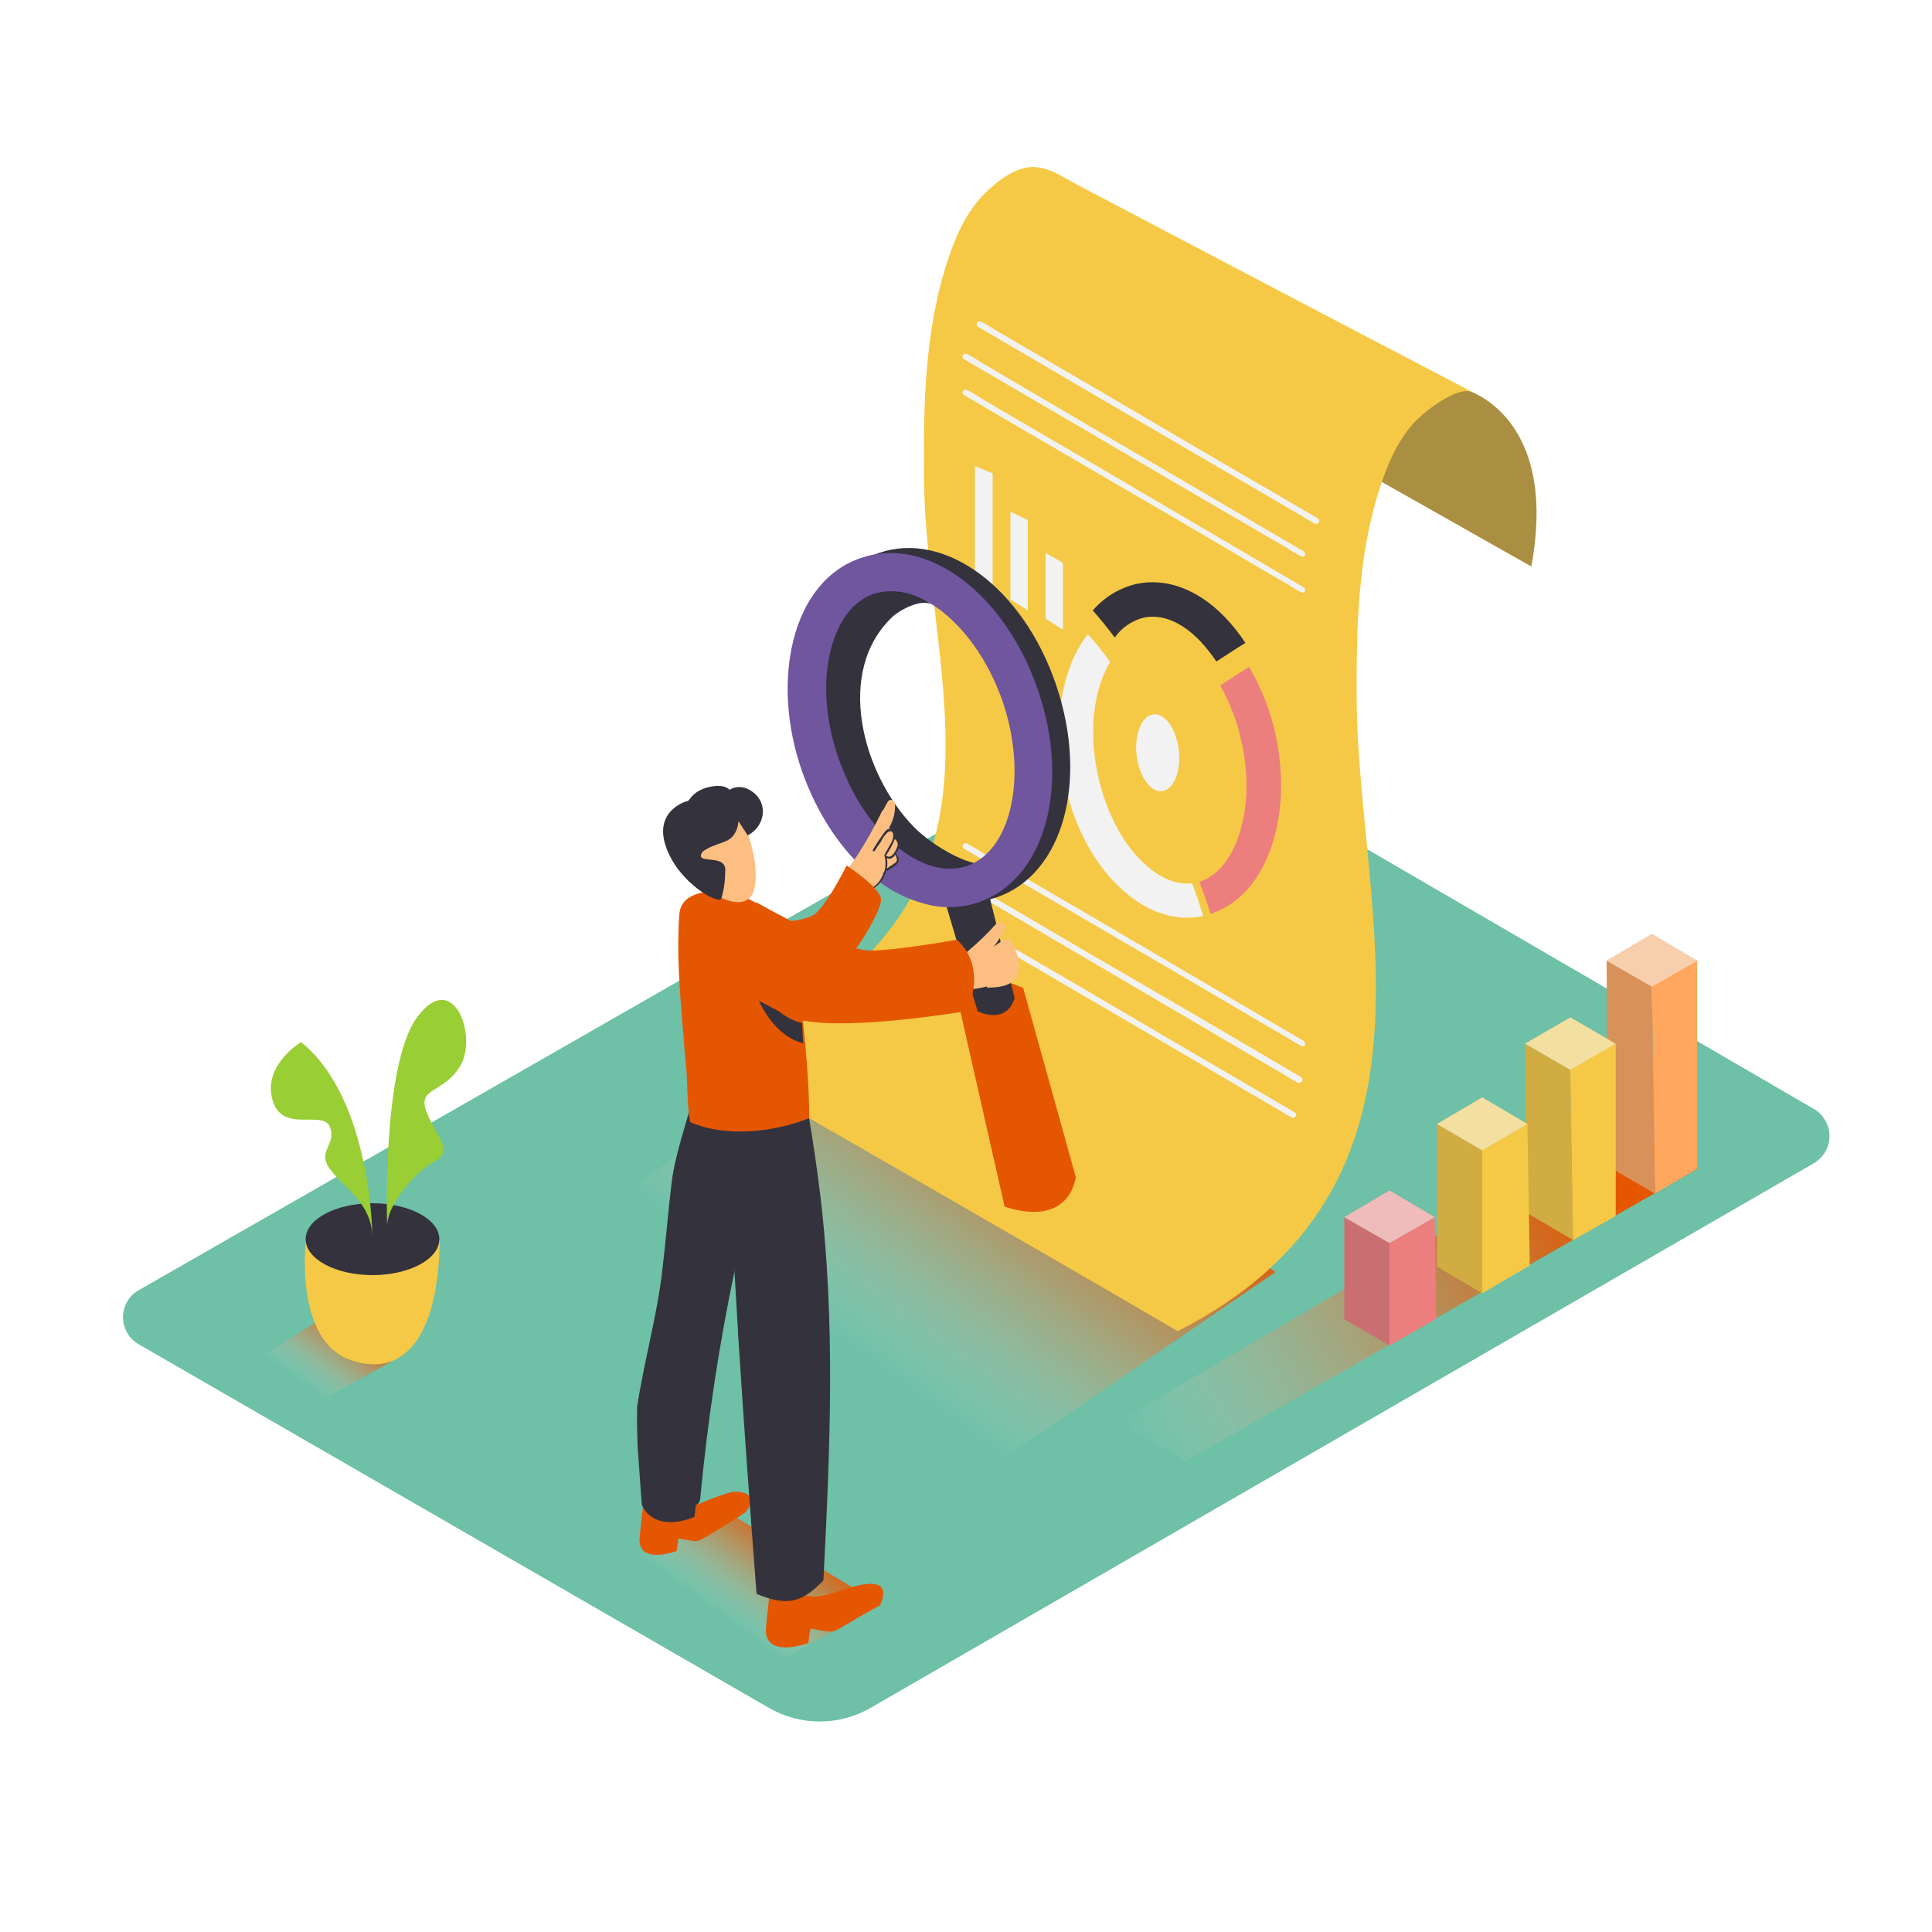 <svg transform="scale(1)" version="1.1" id="Layer_1" xmlns="http://www.w3.org/2000/svg" xmlns:xlink="http://www.w3.org/1999/xlink" x="0px" y="0px" viewBox="0 0 500 500" xml:space="preserve" class="show_show__wrapper__graphic__5Waiy "><title>React</title><style type="text/css">
	.st0{fill:#6EC0A7;}
	.st1{fill:url(#SVGID_1_);}
	.st2{fill:url(#SVGID_00000177464699044394273910000004893765749111155361_);}
	.st3{fill:url(#SVGID_00000133518349787572291710000018193900586858709163_);}
	.st4{fill:url(#SVGID_00000108300186380252385150000006547476247879380663_);}
	.st5{fill:#FFA75F;}
	.st6{opacity:0.19;fill:#34323D;enable-background:new    ;}
	.st7{opacity:0.53;fill:#F2F2F2;enable-background:new    ;}
	.st8{fill:#F5C945;}
	.st9{fill:#ED7E7E;}
	.st10{opacity:0.39;fill:#34323D;enable-background:new    ;}
	.st11{fill:#F2F2F2;}
	.st12{fill:#34323D;}
	.st13{fill:#E55600;}
	.st14{fill:#70559F;}
	.st15{fill:#99CE34;}
	.st16{fill:#FCBF81;}
</style><path class="st0" id="Base" d="M469.6,287.1L299,187.9c-2.5-1.4-5.6-1.4-8.1,0l-255,146c-3.9,2.2-5.2,7.1-3,11c0.7,1.3,1.8,2.3,3,3
	L199,442c8.1,4.7,18.2,4.7,26.3,0l244.2-141c3.8-2.3,5.1-7.2,2.9-11C471.7,288.8,470.8,287.8,469.6,287.1z"></path><g id="Shadow"><linearGradient id="SVGID_1_" gradientUnits="userSpaceOnUse" x1="415.99" y1="801.924" x2="293.56" y2="876.251" gradientTransform="matrix(1 0 0 1 0 -498)"><stop offset="2.422030e-07" style="stop-color: rgb(229, 86, 0);"></stop><stop offset="0.142" style="stop-color: rgb(229, 88, 4); stop-opacity: 0.858;"></stop><stop offset="0.272" style="stop-color: rgb(230, 96, 15); stop-opacity: 0.728;"></stop><stop offset="0.398" style="stop-color: rgb(231, 108, 34); stop-opacity: 0.602;"></stop><stop offset="0.521" style="stop-color: rgb(232, 125, 60); stop-opacity: 0.479;"></stop><stop offset="0.643" style="stop-color: rgb(234, 146, 94); stop-opacity: 0.357;"></stop><stop offset="0.763" style="stop-color: rgb(236, 173, 135); stop-opacity: 0.237;"></stop><stop offset="0.881" style="stop-color: rgb(239, 205, 185); stop-opacity: 0.119;"></stop><stop offset="0.996" style="stop-color: rgb(242, 241, 240); stop-opacity: 0.004;"></stop><stop offset="1" style="stop-color: rgb(242, 242, 242); stop-opacity: 0;"></stop></linearGradient><path class="st1" d="M420.5,290.9c-7.5,5-123.9,72.3-131.3,77.4c12.6,7,16.2,8.9,17.6,9.9l132.3-75.6L420.5,290.9z"></path><linearGradient id="SVGID_00000025430761074641047200000013901077896563287438_" gradientUnits="userSpaceOnUse" x1="204.066" y1="890.523" x2="185.676" y2="915.763" gradientTransform="matrix(1 0 0 1 0 -498)"><stop offset="2.422030e-07" style="stop-color: rgb(229, 86, 0);"></stop><stop offset="0.142" style="stop-color: rgb(229, 88, 4); stop-opacity: 0.858;"></stop><stop offset="0.272" style="stop-color: rgb(230, 96, 15); stop-opacity: 0.728;"></stop><stop offset="0.398" style="stop-color: rgb(231, 108, 34); stop-opacity: 0.602;"></stop><stop offset="0.521" style="stop-color: rgb(232, 125, 60); stop-opacity: 0.479;"></stop><stop offset="0.643" style="stop-color: rgb(234, 146, 94); stop-opacity: 0.357;"></stop><stop offset="0.763" style="stop-color: rgb(236, 173, 135); stop-opacity: 0.237;"></stop><stop offset="0.881" style="stop-color: rgb(239, 205, 185); stop-opacity: 0.119;"></stop><stop offset="0.996" style="stop-color: rgb(242, 241, 240); stop-opacity: 0.004;"></stop><stop offset="1" style="stop-color: rgb(242, 242, 242); stop-opacity: 0;"></stop></linearGradient><path d="M187.5,390.9c-7.5,5-30.2,15.1-37.6,20.2
		c12.6,7,40.9,23.1,42.3,24.1l35.9-19.9L187.5,390.9z" style="fill: url(&quot;#SVGID_00000025430761074641047200000013901077896563287438_&quot;);"></path><linearGradient id="SVGID_00000034804414320141174500000014794541114654922121_" gradientUnits="userSpaceOnUse" x1="271.243" y1="768.065" x2="215.313" y2="844.825" gradientTransform="matrix(1 0 0 1 0 -498)"><stop offset="2.422030e-07" style="stop-color: rgb(229, 86, 0);"></stop><stop offset="0.142" style="stop-color: rgb(229, 88, 4); stop-opacity: 0.858;"></stop><stop offset="0.272" style="stop-color: rgb(230, 96, 15); stop-opacity: 0.728;"></stop><stop offset="0.398" style="stop-color: rgb(231, 108, 34); stop-opacity: 0.602;"></stop><stop offset="0.521" style="stop-color: rgb(232, 125, 60); stop-opacity: 0.479;"></stop><stop offset="0.643" style="stop-color: rgb(234, 146, 94); stop-opacity: 0.357;"></stop><stop offset="0.763" style="stop-color: rgb(236, 173, 135); stop-opacity: 0.237;"></stop><stop offset="0.881" style="stop-color: rgb(239, 205, 185); stop-opacity: 0.119;"></stop><stop offset="0.996" style="stop-color: rgb(242, 241, 240); stop-opacity: 0.004;"></stop><stop offset="1" style="stop-color: rgb(242, 242, 242); stop-opacity: 0;"></stop></linearGradient><path d="M232.5,260c-22.6,15-89.5,61.6-111.9,76.9
		c38,21,104.5,58.4,108.7,61.4l100.8-69.1L232.5,260z" style="fill: url(&quot;#SVGID_00000034804414320141174500000014794541114654922121_&quot;);"></path><linearGradient id="SVGID_00000000222015685665872220000006122907014906222512_" gradientUnits="userSpaceOnUse" x1="92.614" y1="836.191" x2="78.114" y2="856.091" gradientTransform="matrix(1 0 0 1 0 -498)"><stop offset="2.422030e-07" style="stop-color: rgb(229, 86, 0);"></stop><stop offset="0.142" style="stop-color: rgb(229, 88, 4); stop-opacity: 0.858;"></stop><stop offset="0.272" style="stop-color: rgb(230, 96, 15); stop-opacity: 0.728;"></stop><stop offset="0.398" style="stop-color: rgb(231, 108, 34); stop-opacity: 0.602;"></stop><stop offset="0.521" style="stop-color: rgb(232, 125, 60); stop-opacity: 0.479;"></stop><stop offset="0.643" style="stop-color: rgb(234, 146, 94); stop-opacity: 0.357;"></stop><stop offset="0.763" style="stop-color: rgb(236, 173, 135); stop-opacity: 0.237;"></stop><stop offset="0.881" style="stop-color: rgb(239, 205, 185); stop-opacity: 0.119;"></stop><stop offset="0.996" style="stop-color: rgb(242, 241, 240); stop-opacity: 0.004;"></stop><stop offset="1" style="stop-color: rgb(242, 242, 242); stop-opacity: 0;"></stop></linearGradient><path d="M85.6,339.6c-8.8,6-18,11.3-27,16.9
		c8.6,4.9,16.6,9.5,17.3,10l28.2-15.7L85.6,339.6z" style="fill: url(&quot;#SVGID_00000000222015685665872220000006122907014906222512_&quot;);"></path></g><g id="Bar_Chart"><polygon class="st5" points="427.5,255.3 439.2,248.6 439.2,302.5 428.3,308.9 	"></polygon><polygon class="st5" points="427.5,255.3 415.8,248.6 416.1,301.8 428.3,308.9 	"></polygon><polygon class="st6" points="427.5,255.3 415.8,248.6 416.1,301.8 428.3,308.9 	"></polygon><polygon class="st5" points="415.8,248.6 427.5,241.7 439.2,248.6 427.5,255.3 	"></polygon><polygon class="st7" points="415.8,248.6 427.5,241.7 439.2,248.6 427.5,255.3 	"></polygon><polygon class="st8" points="406.4,276.9 418.1,270.1 418.1,314.7 407.1,320.9 	"></polygon><polygon class="st8" points="406.4,276.9 394.7,270.1 395,313.8 407.1,320.9 	"></polygon><polygon class="st8" points="394.7,270.1 406.4,263.3 418.1,270.1 406.4,276.9 	"></polygon><polygon class="st8" points="406.4,276.9 418.1,270.1 418.1,314.7 407.1,320.9 	"></polygon><polygon class="st6" points="406.4,276.9 394.7,270.1 395,313.8 407.1,320.9 	"></polygon><polygon class="st7" points="394.7,270.1 406.4,263.3 418.1,270.1 406.4,276.9 	"></polygon><polygon class="st8" points="383.6,297.7 395.3,290.9 395.9,327.5 383.6,334.7 	"></polygon><polygon class="st8" points="383.6,297.7 371.9,290.9 371.9,327.8 383.6,334.7 	"></polygon><polygon class="st6" points="383.6,297.7 371.9,290.9 371.9,327.8 383.6,334.7 	"></polygon><polygon class="st8" points="371.9,290.9 383.6,284 395.3,290.9 383.6,297.7 	"></polygon><polygon class="st7" points="371.9,290.9 383.6,284 395.3,290.9 383.6,297.7 	"></polygon><polygon class="st9" points="359.6,321.7 371.3,315 371.7,341.3 359.6,348.2 	"></polygon><polygon class="st9" points="359.6,321.7 347.9,315 347.9,341.4 359.6,348.2 	"></polygon><polygon class="st6" points="359.6,321.7 347.9,315 347.9,341.4 359.6,348.2 	"></polygon><polygon class="st9" points="347.9,315 359.6,308.1 371.3,315 359.6,321.7 	"></polygon><polygon class="st7" points="347.9,315 359.6,308.1 371.3,315 359.6,321.7 	"></polygon></g><g id="Report"><path class="st8" d="M378.9,100.7c0,0,24.7,6.2,17.4,45.9L342.2,116C342.2,116,364.1,96.9,378.9,100.7z"></path><path class="st10" d="M378.9,100.7c0,0,24.7,6.2,17.4,45.9L342.2,116C342.2,116,364.1,96.9,378.9,100.7z"></path><path class="st8" d="M304.8,344.5c-42.5-24.8-79.8-46.1-121.4-70.1c3.1-1.5,5.1-3.2,7.9-4.5c77.2-37,48.1-91.5,47.8-147.5
		c-0.1-17.9,0.3-36.6,5.8-53.9c2-6.3,4.7-13,9.6-18.1c2.8-2.8,6.7-6.1,11-7c4.8-1,9.3,2.3,13.1,4.3l13.3,7l35,18.4L355.3,88l5,2.6
		l21,11c-4-2.1-12.6,5-14.8,7.2c-4.9,5.1-7.6,11.8-9.6,18.1c-5.5,17.3-5.9,36-5.8,53.9C351.4,236,378.1,307.1,304.8,344.5z"></path><path class="st11" d="M275.1,145.7V163l-4.5-2.9v-17C272.1,143.9,273.6,144.8,275.1,145.7z"></path><path class="st11" d="M266,134.6V158l-4.5-2.9v-22.7L266,134.6z"></path><path class="st11" d="M256.9,122.5v30.7l-4.6-2.9v-29.7C253.9,121.3,255.4,121.9,256.9,122.5z"></path><path class="st12" d="M310.5,165.8c-4-4.1-8.2-6.2-12.2-6.2c-0.8,0-1.5,0.1-2.2,0.2c-3.1,0.8-5.8,2.6-7.6,5.2
		c-1.8-2.4-3.7-4.8-5.7-7c3-3.5,7-5.9,11.4-6.9c7.7-1.6,15.7,1.4,22.6,8.4c2,2.1,3.9,4.4,5.5,6.9c-2.5,1.5-5,3.2-7.5,4.8
		C313.6,169.4,312.1,167.5,310.5,165.8z"></path><path class="st9" d="M310.4,228.2c4.2-1.3,7.7-5.2,9.9-11.1c2.6-7,3-15.8,1.1-24.7c-1.1-5.3-3-10.3-5.6-15c2.5-1.6,4.9-3.3,7.5-4.8
		c3.2,5.6,5.6,11.6,6.9,17.9c2.2,10.5,1.7,21-1.5,29.6s-8.6,14.2-15.4,16.4C312.4,233.8,311.5,231,310.4,228.2z"></path><path class="st11" d="M276.9,172.6c1.1-3.1,2.7-5.9,4.6-8.5c2.1,2.3,4,4.7,5.8,7.2c-0.8,1.4-1.5,2.9-2.1,4.4
		c-2.6,7-3,15.8-1.1,24.7s5.8,16.8,11,22.1c4.4,4.5,9.1,6.6,13.4,6.1c1.1,2.8,2,5.6,2.9,8.5h-0.1c-1.4,0.3-2.7,0.4-4.1,0.4
		c-6.4,0-12.8-3.1-18.5-8.9c-6.4-6.5-11.1-15.9-13.3-26.5S273.7,181.2,276.9,172.6z"></path><ellipse class="st11" transform="matrix(0.994 -0.111 0.111 0.994 -19.718 34.321)" cx="299.5" cy="194.9" rx="5.5" ry="10"></ellipse><path class="st11" d="M337.4,142.7l-8.7-5.1l-20.8-12.2l-25.2-14.7l-21.8-12.8l-7.1-4.2c-1.1-0.7-2.2-1.4-3.4-2l-0.2-0.1
		c-0.4-0.2-0.8,0-1,0.3s-0.1,0.8,0.2,1l8.7,5.1l20.9,12.2l25.2,14.8l21.8,12.7l7.2,4.2c1.1,0.7,2.2,1.4,3.4,2l0.2,0.1
		c0.4,0.2,0.8,0,1-0.4C337.8,143.3,337.7,142.9,337.4,142.7L337.4,142.7z"></path><path class="st11" d="M341.1,134.2l-8.7-5.1L311.6,117l-25.2-14.8l-21.8-12.7l-7.2-4.2c-1.1-0.7-2.2-1.4-3.4-2l-0.2-0.1
		c-0.4-0.2-0.8,0-1,0.4c-0.1,0.3,0,0.7,0.2,0.9l8.7,5.1l20.8,12.2l25.2,14.7l21.8,12.7l7.2,4.2c1.1,0.7,2.2,1.4,3.4,2l0.2,0.1
		c0.4,0.2,0.8,0,1-0.3C341.5,134.9,341.4,134.5,341.1,134.2L341.1,134.2z"></path><path class="st11" d="M337.4,152l-8.7-5.1l-20.8-12.2l-25.2-14.8l-21.8-12.7l-7.1-4.2c-1.1-0.7-2.2-1.4-3.4-2
		c-0.1,0-0.1-0.1-0.2-0.1c-0.4-0.2-0.8,0-1,0.3s-0.1,0.8,0.2,1l8.7,5.1l20.9,12.2l25.2,14.7L326,147l7.2,4.2c1.1,0.7,2.2,1.4,3.4,2
		l0.2,0.1c0.4,0.2,0.8,0,1-0.4C337.8,152.6,337.7,152.2,337.4,152L337.4,152z"></path><path class="st11" d="M337.4,269.4l-8.7-5.1l-20.8-12.2l-25.2-14.8l-21.8-12.7l-7.1-4.2c-1.1-0.7-2.2-1.4-3.4-2
		c-0.1,0-0.1-0.1-0.2-0.1c-0.4-0.2-0.8,0-1,0.3s-0.1,0.8,0.2,1l8.7,5.1l20.9,12.2l25.2,14.7l21.8,12.8l7.2,4.2
		c1.1,0.7,2.2,1.4,3.4,2l0.2,0.1c0.4,0.2,0.8,0,1-0.4C337.8,270,337.7,269.6,337.4,269.4z"></path><path class="st11" d="M336.8,278.8l-8.7-5.1l-20.8-12.2L282,246.8L260.2,234l-7.2-4.2c-1.1-0.7-2.2-1.4-3.4-2l-0.2-0.1
		c-0.4-0.2-0.8,0-1,0.4c-0.1,0.3,0,0.7,0.2,0.9l8.7,5.1l20.8,12.2l25.2,14.8l21.8,12.8l7.2,4.2c1.1,0.7,2.2,1.4,3.4,2l0.2,0.1
		c0.4,0.2,0.8,0,1-0.3C337.2,279.5,337.1,279.1,336.8,278.8L336.8,278.8z"></path><path class="st11" d="M335.1,287.9l-8.7-5.1l-20.9-12.2l-25.2-14.8l-21.8-12.7l-7.2-4.2c-1.1-0.7-2.2-1.4-3.4-2l-0.2-0.1
		c-0.4-0.2-0.8-0.1-1,0.3c-0.2,0.4-0.1,0.8,0.3,1l0,0l8.7,5.1l20.8,12.2l25.2,14.7l21.8,12.8l7.2,4.2c1.1,0.6,2.2,1.4,3.4,2l0.2,0.1
		c0.4,0.2,0.8,0.1,1-0.3S335.5,288.2,335.1,287.9L335.1,287.9z"></path></g><g id="Magnifying_Glass"><path class="st13" d="M264.8,255.7l13.6,48.9c0,0-1.2,13.2-18.4,7.7l-11.7-51.6C248.2,260.8,250.8,249.3,264.8,255.7z"></path><path class="st12" d="M244.4,232.7l8.6,29c0,0,7.3,3.8,9.6-3.4l-7-28.2L244.4,232.7z"></path><path class="st12" d="M231.1,226c-8.2-6.4-14.9-16.3-18.9-27.9s-4.7-23.5-2.2-33.6c2.7-10.9,8.9-18.5,17.5-21.4l0,0
		c17.1-5.9,37.3,9.1,45.8,34.1s1.8,49.1-15.3,55c-4.4,1.5-9.1,1.7-13.6,0.5C239.5,231.5,235,229.2,231.1,226z M230.7,152.4
		c-5.3,1.8-9.2,7-11.1,14.5c-2.1,8.3-1.4,18.2,2,28s8.9,18.1,15.6,23.3c6.1,4.8,12.4,6.4,17.7,4.6c11.5-4,15.7-23.4,9.2-42.5
		c-5.1-14.8-15.4-25.9-25.2-28.2C236.2,151.4,233.3,151.5,230.7,152.4L230.7,152.4z"></path><path class="st12" d="M241.3,156.6c-2.6-1.9-8.3,1.2-10.2,2.9c-15.2,14.2-7.9,40.8,5.3,54.4c4.9,5.1,16.6,12,20.8,9.1
		c0,0-19,12.9-32.6-1.3s-16.9-41.6-16.9-41.6l0.8-14.5l5-9.7l5-5.4l12.5-1.4L241.3,156.6z"></path><path class="st14" d="M226.4,227.3c-8.2-6.4-14.9-16.4-18.9-27.9s-4.7-23.5-2.2-33.6c2.7-10.9,8.9-18.5,17.5-21.4l0,0
		c17.1-5.9,37.2,9.1,45.8,34.1s1.8,49.1-15.3,55c-4.4,1.5-9.1,1.7-13.6,0.5C234.9,232.8,230.3,230.5,226.4,227.3z M226.1,153.7
		c-5.3,1.8-9.2,7-11.1,14.5c-2.1,8.3-1.4,18.2,2,28s8.9,18.1,15.6,23.3c6.1,4.8,12.4,6.4,17.7,4.6c11.5-4,15.7-23.4,9.2-42.5
		c-5.1-14.8-15.4-25.9-25.2-28.2C231.5,152.8,228.7,152.9,226.1,153.7z"></path></g><g id="Plant"><path class="st8" d="M79.2,320.7c0,0-3.3,26.2,11.6,31.3s22.8-8.1,23-31.2"></path><ellipse class="st12" cx="96.4" cy="320.7" rx="17.3" ry="9.3"></ellipse><path class="st15" d="M96.4,320.7c0,0,0-36.2-18.5-51c0,0-9.9,5.9-7.4,14.9s13.1,2.4,14.9,7.1s-3.6,6.1,0.1,11
		S96.4,311.4,96.4,320.7z"></path><path class="st15" d="M100.2,317.7c0,0-1.5-42,7.8-54.5s15.5,4.7,11.3,12.3s-11.5,5.7-8.9,12.3s7.2,10,2,12.8
		S99.8,312.3,100.2,317.7z"></path></g><g id="Character"><path class="st16" d="M218.5,230.7c0.3-0.7,0.6-1.4,1-2c0,0,0,0.1,0.1,0.1c0,0.1,0.2,0.2,0.3,0.2s0.1-0.1,0.2-0.1l0.7-1.1
		c0,0.1,0,0.3,0,0.4c0.1,0.6,0.7,1,1.2,0.9c0.6,0,1.1-0.6,1-1.2c0-0.1,0-0.1,0-0.2c0.1-0.1,0.2-0.3,0.3-0.4c0,0.1,0,0.2,0,0.3
		c0.2,0.5,0.8,0.8,1.3,0.6c0.1,0,0.2-0.1,0.3-0.2c0.1-0.1,0.2-0.2,0.4-0.4c0.2,0.1,0.4,0.1,0.6,0c1-0.3,1.9-0.7,2.8-1.1
		c-0.2-0.1-0.3-0.3-0.2-0.6c0,0,0-0.1,0.1-0.1c1-1,2.3-1.5,3.4-2.4l0.1-0.1l0.1-0.1c0.3-0.9,0.2-1.9-0.2-2.8
		c0.6-0.7,0.8-1.6,0.6-2.6c-0.1,0-0.2,0-0.3-0.1c-0.2-0.2-0.3-0.3-0.4-0.5c-0.2-0.3-0.4-0.6-0.5-0.9c-0.1-0.2,0-0.3,0.1-0.4
		c-0.4-0.6-1-1.2-1.4-1.7c1.1-1.9,1.7-4.1,1.5-6.3c-0.1-0.5-0.6-0.9-1.1-0.9c-0.3,0-0.5,0.2-0.7,0.4c-0.4,0.7-0.8,1.4-1.2,2.2
		c-0.1,0.1-0.2,0.2-0.3,0.3c-1.9,3.9-4,7.7-6.3,11.3c-0.4,0.6-5.2,7.2-4.6,7.4C217.6,229,213.7,238,218.5,230.7z"></path><path class="st16" d="M219,228.6c1-0.8,1.9-1.8,2.6-2.9c0.5-1,1.7-1.3,2.7-0.8h0.1c0.1-0.5,0.1-1.1,0.1-1.6c0-2.7,4.3-2.8,4.2,0
		c0.1,2.1-0.5,4.2-1.6,6c-1.3,1.6-2.8,3-4.6,4.1c-1,0.6-2.4,0.2-3-0.8c-0.1-0.3-0.2-0.5-0.3-0.8c-0.1,0-0.1-0.1-0.2-0.1
		C218.2,230.7,218.2,229.4,219,228.6z"></path><path class="st12" d="M225.8,230.2c1.8-1.2,3.1-2.9,3.6-5c0.1,0.1,0.2,0.2,0.3,0.1l0,0l1.7-1.1c0.4-0.2,0.7-0.5,0.9-0.8
		c0.6-0.8,0.1-1.7-0.2-2.5l-0.1-0.1c0.1-0.1,0.2-0.3,0.2-0.4c0.4-0.6,0.6-1.3,0.6-2.1c-0.1-0.7-0.8-1.2-1.1-1.9
		c0.1-0.8-0.3-1.5-1-1.8c-0.9-0.4-1.4,0.3-1.9,0.9c-1,1.4-2,2.9-2.9,4.4c-0.2,0.3,0.3,0.6,0.5,0.3c0.5-0.8,1-1.6,1.6-2.4
		c0.4-0.9,1-1.7,1.7-2.4c1.9-1.1,1.5,1.5,1.2,2.2c-0.2,0.4-0.4,0.8-0.6,1.1l-1.4,2.5c0,0,0,0,0,0.1s0,0.1,0,0.2
		c0.9,3.2-0.5,6.5-3.2,8.3C225.2,229.9,225.5,230.4,225.8,230.2z M229.6,221.6c-0.1-0.1-0.2-0.1-0.3,0c0-0.1,0-0.1,0-0.2
		c0.9-1.3,1.7-2.8,2.3-4.3c0.1,0.2,0.3,0.3,0.4,0.5c0.4,0.5,0.4,1.2,0.1,1.8C231.8,220.2,230.8,222.2,229.6,221.6L229.6,221.6z
		 M229.5,224.8c0.2-0.9,0.2-1.8,0-2.7c0.9,0.4,1.7-0.1,2.2-0.9c0.2,0.3,0.3,0.7,0.4,1c0.1,0.5-0.1,1-0.6,1.2
		C230.9,223.9,230.1,224.3,229.5,224.8z"></path><path class="st13" d="M195.6,238.7c0,0,12.3,0.6,15.6-2.4s7.9-12.3,7.9-12.3s8.5,5.5,8.9,8.6s-8.9,18.4-13,19.4"></path><path class="st13" d="M176.9,390.9c0,0,10.4-4.6,12.9-4.8s6.7,0.7,3.1,5.3c0,0-11,7.2-12.4,7.4s-5-0.9-5-0.5s-0.4,3.1-0.4,3.1
		s-9.2,3.5-9.6-2.6c-0.1-0.8,1.3-12.2,1.3-12.2"></path><path class="st12" d="M164.9,364c1.8-11.8,5.1-23.2,6.5-35.2c0.9-7.5,1.5-15.1,2.4-22.6s3.7-14.8,5.5-22.2c0.1-0.4-0.1-0.7-0.4-0.9
		l0.2-0.8c0.9-0.9,1.9-1.7,2.8-2.5l12.8,8.6c0,0-0.1,7.9-0.5,19.2c-1.5,6.6-2.6,12.6-4.3,18.9c0.4,0.4,0.5,1,0.4,1.5
		c-4.2,19.8-7.2,39.8-9.1,60c-0.1,0.7-0.5,1.3-1.1,1.5l-0.4,3.1c-11.1,4.3-13.6-3.2-13.6-3.2s-0.5-6.4-1.1-15.3
		C164.9,370.8,164.8,367.4,164.9,364z"></path><path class="st16" d="M259.3,243.7c-0.7,0.4-1.4,0.8-2.2,1.4c1.1-1.4,2.1-2.9,2.9-4.5c0.8-1.4-1.2-2.5-2.2-1.5
		c-2.8,3.1-5.9,6-9.2,8.6c-0.2,0.1-0.3,0.3-0.4,0.4h-2c-0.6,0-1.2,0-1.7,0L244,248c-0.4-0.1-0.8,0-1.1,0.4c-0.3,0.1-0.5,0.2-0.8,0.4
		c-0.1,0-0.1,0.1-0.2,0.2c-0.6,0.1-1.3,0.1-2,0.2c-0.8,0.1-1.3,0.8-1.2,1.6c0,0.1,0.1,0.3,0.1,0.4l-0.3-0.2
		c-1.5-0.9-2.7,1.5-1.2,2.4c3.1,1.9,6.7,2.9,10.4,2.9c0.3,0.3,0.8,0.3,1.2,0.1l0.6-0.2c3.1-0.2,6.2-0.8,9.1-1.9
		c0.8-0.3,1.6-0.5,2.4-0.6l0,0C260.6,250.5,260,247.1,259.3,243.7z"></path><path class="st13" d="M199.7,408.1l6.2,2.2c0.4,1.1,1.3,2,2.5,2.3c0.2,0.3,0.5,0.4,0.9,0.5c2.6,0.4,4.9-0.4,7.4-1.2
		c3-0.9,14.6-5.4,11.3,3c-2.1,1.5-4.5,2.8-6.6,4.1c-1.2,0.7-2.4,1.5-3.7,2.2c-0.7,0.5-1.4,0.8-2.2,1c-1.7,0.3-5.7-1-5.8-0.6
		s-0.5,3.6-0.5,3.6s-10.6,4-11-3C198.1,421.2,199.7,408.1,199.7,408.1z"></path><path class="st12" d="M191,344.6c-1.3-20.9-2-41.8-6.4-62.3c-0.2-5.3-3.6-1.9-3.4-4c1.8-17.2,26.8,3.2,26.8,3.2
		c1,0.8,1.1,6.1,1.3,7.3c1.1,6.6,2.1,13.2,2.9,19.8c4.1,33.5,2.6,66.8,0.9,100.4c-5.3,5.4-8.8,7-17.3,3.5c-1.7-22-3.3-44-4.7-66
		C191,346,191,345.3,191,344.6z"></path><path class="st13" d="M204.3,241c-0.2-1.1-3-1.8-3.9-2.2c-1.9-1.1-0.8-2.9-2.7-4c-2.7-1.6-5.6-3-8.6-4.2H189
		c-4.7-0.1-12.7-0.3-13.2,6.1c-0.7,9.8,0.1,19.5,0.9,29.2c0.3,3.9,0.6,7.8,1,11.6c0.1,1.4,0.3,12.6,1.1,13
		c9.4,3.9,21.4,2.5,30.6-1.1C209.6,281.4,207.7,256.9,204.3,241z"></path><path class="st12" d="M195.9,250.8c0.6,6.7,5.2,12.3,11.7,14c0,0.6,0.2,4.6,0.3,5.2c-7.5-1.8-13-11.2-13.8-19.2
		C193.9,249.6,195.8,249.6,195.9,250.8z"></path><path class="st16" d="M191.3,210.8c0.6,0.2,5.9,12.2,3.8,19.6s-14.5-0.2-17.7-5.8S179.5,207.8,191.3,210.8z"></path><path class="st12" d="M191.1,212.5c0,0,0,4-3.5,5.3s-6.4,2.2-6.2,3.8s6.3-0.2,6.3,3.5c0,2.5-0.3,5-1,7.4
		c-0.4,1.8-10.9-3.7-14.3-13.2s5.2-12,5.6-12s1.2-2.6,5.4-3.6s5.4,0.7,5.4,0.7s2.8-2,6.2,0.7c3.9,3.1,2.9,8.8-1.5,11.1L191.1,212.5z
		"></path><path class="st13" d="M195.9,233.6c0,0,21.6,12.4,29.3,12.4c5.6,0,16.7-1.8,22.4-2.8c5.3,4.5,5.7,12.5,2.4,18.5
		c-9.4,1.5-37.3,5.5-46.1,1.2c-10.6-5.3-22.2-12.3-22.2-12.3S171.2,240.3,195.9,233.6z"></path><path class="st16" d="M257.1,245.1c0,0,3.2-2.6,4.1-2.1s2.8,5.1,2.5,7.7s-1.6,4.9-8.3,4.9"></path></g></svg>